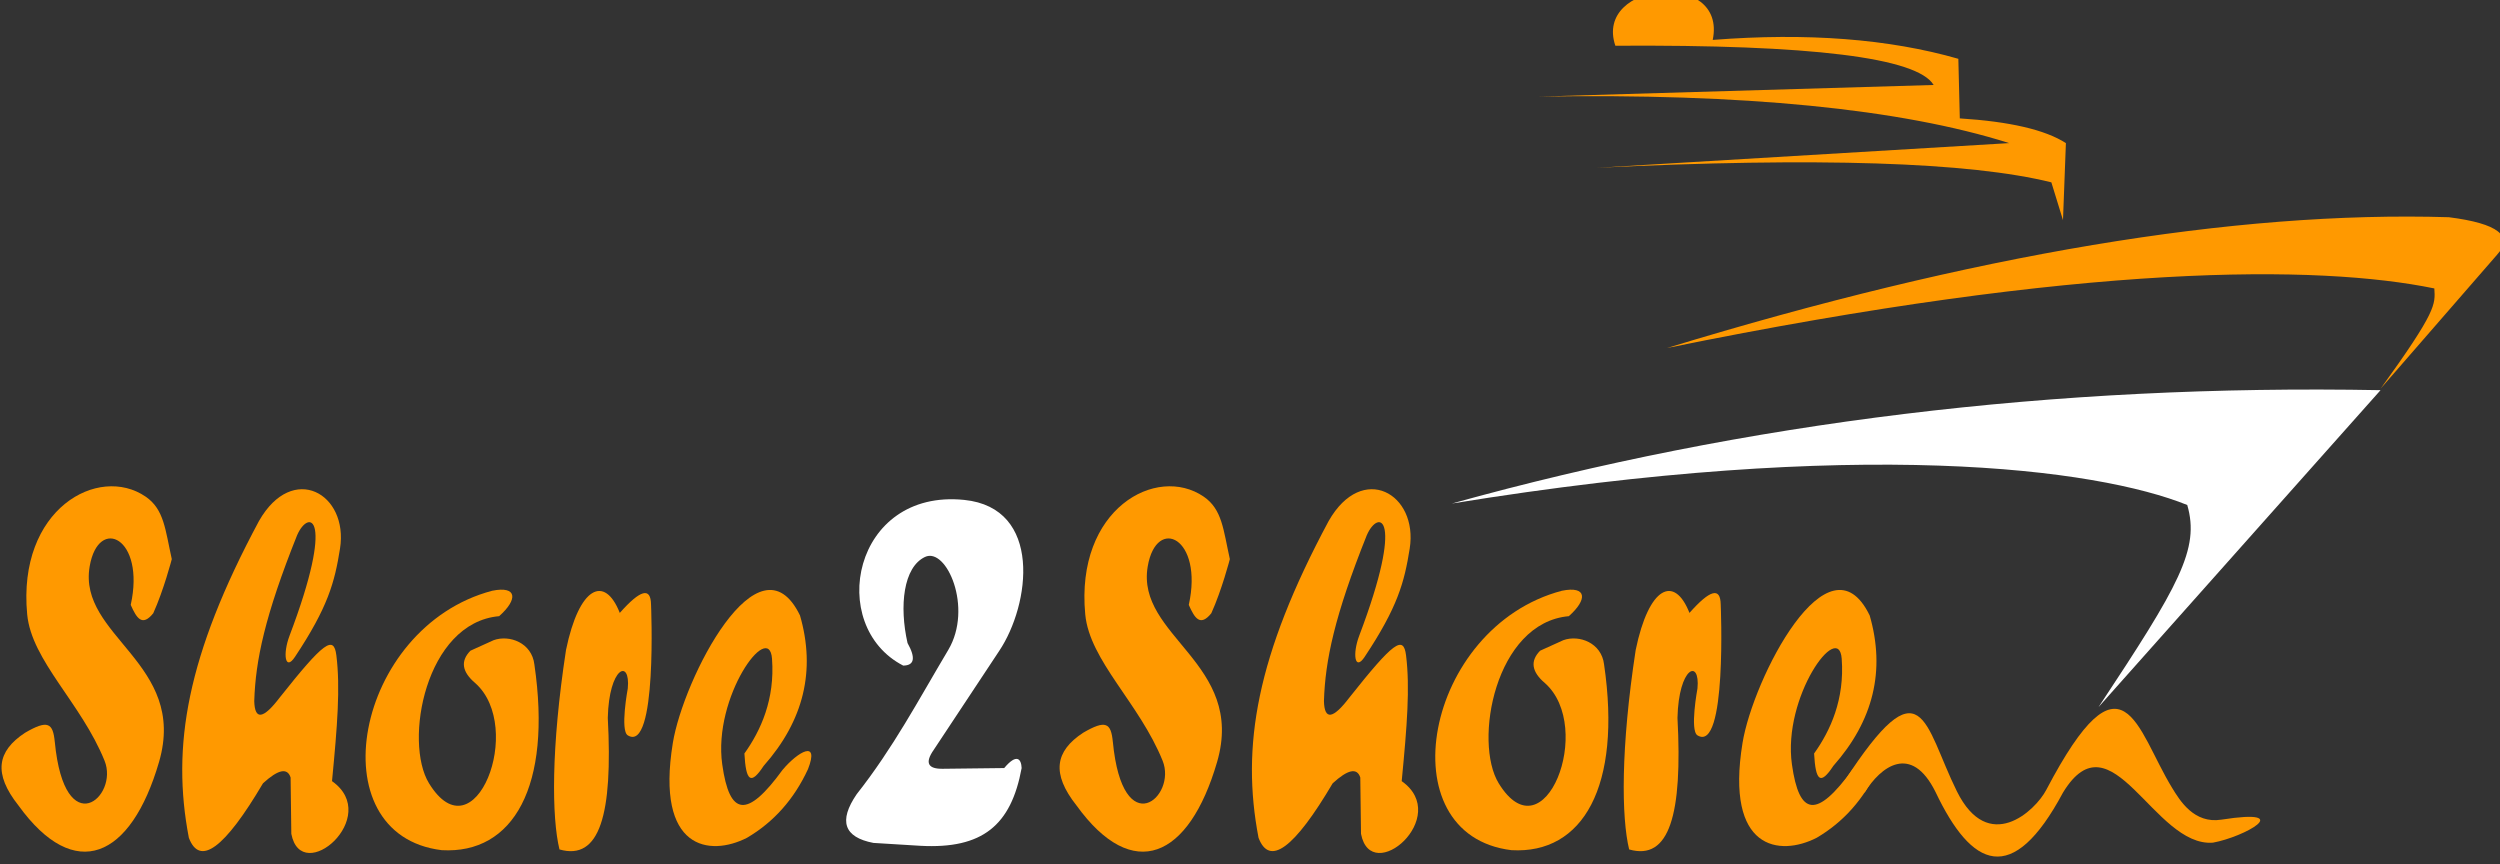 <?xml version="1.0" encoding="UTF-8" standalone="no"?>
<!-- Created with Inkscape (http://www.inkscape.org/) -->

<svg
   xmlns:dc="http://purl.org/dc/elements/1.1/"
   xmlns:cc="http://creativecommons.org/ns#"
   xmlns:rdf="http://www.w3.org/1999/02/22-rdf-syntax-ns#"
   xmlns:svg="http://www.w3.org/2000/svg"
   xmlns="http://www.w3.org/2000/svg"
   xmlns:sodipodi="http://sodipodi.sourceforge.net/DTD/sodipodi-0.dtd"
   xmlns:inkscape="http://www.inkscape.org/namespaces/inkscape"
   width="112.576mm"
   height="38.909mm"
   viewBox="0 0 112.576 38.909"
   version="1.1"
   id="svg5803"
   inkscape:version="0.92.3 (2405546, 2018-03-11)"
   sodipodi:docname="logo_s2s_white.svg">
  <rect x="0" y="0" width="112.576" height="38.909" fill="#333333" stroke="none"/>
  <defs
     id="defs5797" />
  <sodipodi:namedview
     id="base"
     pagecolor="#ffffff"
     bordercolor="#666666"
     borderopacity="1.0"
     inkscape:pageopacity="0.0"
     inkscape:pageshadow="2"
     inkscape:zoom="0.98994949"
     inkscape:cx="-106.5613"
     inkscape:cy="-53.810757"
     inkscape:document-units="mm"
     inkscape:current-layer="g10293-3"
     showgrid="false"
     fit-margin-top="0"
     fit-margin-left="0"
     fit-margin-right="0"
     fit-margin-bottom="0"
     inkscape:window-width="1850"
     inkscape:window-height="1016"
     inkscape:window-x="70"
     inkscape:window-y="27"
     inkscape:window-maximized="1" />
  <g
     inkscape:label="Capa 1"
     inkscape:groupmode="layer"
     id="layer1"
     transform="translate(-41.986,-49.248)">
    <g
       id="g10293-3"
       transform="matrix(0.331,0,0,-0.331,-43.089,499.43)"
       inkscape:export-xdpi="90"
       inkscape:export-ydpi="90">
      <path
         inkscape:export-ydpi="90"
         inkscape:export-xdpi="90"
         inkscape:connector-curvature="0"
         id="path14-2-3-7-6"
         style="fill:#ff9900;fill-opacity:1;fill-rule:evenodd;stroke:none"
         d="m 264.477,1259.137 c -0.247,2.57 -0.938,3.059 -4.053,1.236 -3.806,-2.504 -4.333,-5.536 -0.89,-9.886 7.655,-10.607 15.307,-7.229 19.13,5.932 3.905,13.445 -11.072,17.054 -9.441,26.594 1.186,6.935 7.612,3.905 5.586,-5.24 0.789,-1.783 1.547,-3.019 3.065,-1.137 1.433,3.169 2.521,7.365 2.521,7.365 -0.89,4.004 -1.038,6.776 -3.559,8.502 -6.426,4.399 -17.466,-1.671 -16.114,-16.015 0.595,-6.318 7.347,-12.046 10.529,-19.921 1.977,-4.894 -5.438,-11.304 -6.772,2.57 z" />
      <path
         inkscape:export-ydpi="90"
         inkscape:export-xdpi="90"
         inkscape:connector-curvature="0"
         id="path16-0-6-5-7"
         style="fill:#ff9900;fill-opacity:1;fill-rule:evenodd;stroke:none"
         d="m 408.419,1259.137 c -0.247,2.57 -0.938,3.059 -4.053,1.236 -3.806,-2.504 -4.333,-5.536 -0.89,-9.886 7.655,-10.607 15.307,-7.229 19.13,5.932 3.905,13.445 -11.072,17.054 -9.441,26.594 1.186,6.935 7.612,3.905 5.586,-5.24 0.789,-1.783 1.546,-3.019 3.065,-1.137 1.433,3.169 2.521,7.365 2.521,7.365 -0.89,4.004 -1.038,6.776 -3.559,8.502 -6.426,4.399 -17.466,-1.671 -16.114,-16.015 0.595,-6.318 7.347,-12.046 10.529,-19.921 1.977,-4.894 -5.438,-11.304 -6.772,2.57 z" />
      <path
         inkscape:export-ydpi="90"
         inkscape:export-xdpi="90"
         inkscape:connector-curvature="0"
         id="path18-6-7-3-5"
         style="fill:#ff9900;fill-opacity:1;fill-rule:evenodd;stroke:none"
         d="m 296.409,1273.57 c 6.278,16.559 2.62,17.301 1.038,13.692 -4.386,-10.958 -5.671,-17.071 -5.833,-22.59 0.071,-2.607 1.225,-2.442 3.46,0.494 6.031,7.612 7.367,8.515 7.711,5.734 0.544,-4.399 0.139,-9.507 -0.593,-17.103 6.871,-4.844 -4.152,-14.384 -5.536,-7.168 l -0.098,7.662 c -0.44,1.364 -1.692,1.101 -3.757,-0.791 -5.233,-8.868 -8.594,-11.34 -10.084,-7.415 -2.389,12.441 -0.296,24.766 9.54,43.103 4.593,8.062 12.21,3.707 11.023,-3.757 -0.731,-4.598 -1.631,-7.958 -6.129,-14.73 -1.334,-2.008 -1.685,0.378 -0.742,2.867 z" />
      <path
         inkscape:export-ydpi="90"
         inkscape:export-xdpi="90"
         inkscape:connector-curvature="0"
         id="path20-4-5-5-3"
         style="fill:#ff9900;fill-opacity:1;fill-rule:evenodd;stroke:none"
         d="m 321.668,1267.144 c -1.806,1.535 -2.02,3.002 -0.643,4.399 l 3.163,1.434 c 2.136,0.763 5.19,-0.346 5.536,-3.312 2.422,-16.559 -2.863,-25.82 -12.605,-25.259 -17.054,2.076 -11.863,30.351 6.871,35.294 3.417,0.692 3.51,-1.186 0.939,-3.46 -10.034,-0.89 -13.001,-17.103 -9.54,-22.738 6.213,-10.118 13.099,7.612 6.278,13.643 z" />
      <path
         inkscape:export-ydpi="90"
         inkscape:export-xdpi="90"
         inkscape:connector-curvature="0"
         id="path22-33-3-6-5"
         style="fill:#ff9900;fill-opacity:1;fill-rule:evenodd;stroke:none"
         d="m 333.136,1244.505 c 5.48,-1.574 7.276,4.753 6.574,17.894 0.16,6.971 3.114,8.107 2.719,4.004 0,0 -1.068,-5.726 0,-6.377 4.053,-2.471 3.164,17.795 3.164,17.795 -0.033,2.407 -1.45,2.028 -4.251,-1.137 -2.058,5.226 -5.536,3.608 -7.316,-5.042 -2.046,-13.368 -1.947,-22.777 -0.89,-27.137 z" />
      <path
         inkscape:export-ydpi="90"
         inkscape:export-xdpi="90"
         inkscape:connector-curvature="0"
         id="path24-6-5-2-6"
         style="fill:#ff9900;fill-opacity:1;fill-rule:evenodd;stroke:none"
         d="m 358.296,1257.555 c 0.205,-3.743 0.848,-4.37 2.62,-1.681 5.458,6.166 7.105,12.988 4.943,20.464 -5.586,11.517 -15.879,-8.612 -17.301,-17.35 -2.373,-14.582 5.042,-15.472 10.084,-12.901 3.648,2.143 6.416,5.257 8.304,9.342 1.591,4.056 -1.335,2.422 -3.46,-0.098 -4.803,-6.599 -7.213,-6.362 -8.206,0.742 -1.285,9.194 6.377,19.674 6.772,14.384 0.414,-5.535 -1.532,-9.787 -3.757,-12.901 z" />
      <path
         inkscape:export-ydpi="90"
         inkscape:export-xdpi="90"
         inkscape:connector-curvature="0"
         id="path26-9-6-9-2"
         style="fill:#ffffff;fill-opacity:1;fill-rule:evenodd;stroke:none"
         d="m 380.491,1272.582 c 1.129,-2.028 0.932,-3.05 -0.593,-3.065 -10.471,5.402 -6.85,24.084 8.304,22.54 10.677,-1.087 8.996,-14.236 4.745,-20.563 l -8.898,-13.445 c -1.23,-1.76 -0.801,-2.616 1.285,-2.57 l 8.304,0.098 c 1.712,2.043 2.323,1.236 2.373,0 -1.433,-7.806 -5.338,-11.023 -13.742,-10.578 l -6.426,0.395 c -4.006,0.77 -4.764,2.978 -2.274,6.624 4.993,6.34 8.331,12.688 12.457,19.624 3.411,5.734 -0.247,14.038 -3.164,12.654 -2.941,-1.396 -3.515,-6.653 -2.373,-11.715 z" />
      <path
         inkscape:export-ydpi="90"
         inkscape:export-xdpi="90"
         inkscape:connector-curvature="0"
         id="path28-0-2-1-9"
         style="fill:#ff9900;fill-opacity:1;fill-rule:evenodd;stroke:none"
         d="m 441.933,1273.57 c 6.278,16.559 2.62,17.301 1.038,13.692 -4.386,-10.958 -5.671,-17.071 -5.833,-22.59 0.071,-2.607 1.225,-2.442 3.46,0.494 6.03,7.612 7.367,8.515 7.711,5.734 0.544,-4.399 0.139,-9.507 -0.593,-17.103 6.871,-4.844 -4.152,-14.384 -5.536,-7.168 l -0.098,7.662 c -0.44,1.364 -1.692,1.101 -3.757,-0.791 -5.233,-8.868 -8.594,-11.34 -10.084,-7.415 -2.389,12.441 -0.296,24.766 9.54,43.103 4.593,8.062 12.21,3.707 11.023,-3.757 -0.731,-4.598 -1.631,-7.958 -6.13,-14.73 -1.334,-2.008 -1.685,0.378 -0.742,2.867 z" />
      <path
         inkscape:export-ydpi="90"
         inkscape:export-xdpi="90"
         inkscape:connector-curvature="0"
         id="path30-4-9-2-1"
         style="fill:#ff9900;fill-opacity:1;fill-rule:evenodd;stroke:none"
         d="m 467.192,1267.144 c -1.806,1.535 -2.02,3.002 -0.643,4.399 l 3.164,1.434 c 2.136,0.763 5.19,-0.346 5.536,-3.312 2.422,-16.559 -2.863,-25.82 -12.605,-25.259 -17.054,2.076 -11.863,30.351 6.871,35.294 3.417,0.692 3.51,-1.186 0.939,-3.46 -10.034,-0.89 -13,-17.103 -9.54,-22.738 6.213,-10.118 13.099,7.612 6.278,13.643 z" />
      <path
         inkscape:export-ydpi="90"
         inkscape:export-xdpi="90"
         inkscape:connector-curvature="0"
         id="path32-8-1-7-2"
         style="fill:#ff9900;fill-opacity:1;fill-rule:evenodd;stroke:none"
         d="m 478.66,1244.505 c 5.48,-1.574 7.276,4.753 6.574,17.894 0.16,6.971 3.114,8.107 2.719,4.004 0,0 -1.068,-5.726 0,-6.377 4.053,-2.471 3.163,17.795 3.163,17.795 -0.033,2.407 -1.45,2.028 -4.251,-1.137 -2.058,5.226 -5.536,3.608 -7.316,-5.042 -2.046,-13.368 -1.947,-22.777 -0.89,-27.137 z" />
      <path
         inkscape:export-ydpi="90"
         inkscape:export-xdpi="90"
         inkscape:connector-curvature="0"
         id="path34-5-2-0-7"
         style="fill:#ff9900;fill-opacity:1;fill-rule:evenodd;stroke:none"
         d="m 503.82,1257.555 c 0.205,-3.743 0.848,-4.37 2.62,-1.681 5.458,6.166 7.105,12.988 4.943,20.464 -5.586,11.517 -15.879,-8.612 -17.301,-17.35 -2.373,-14.582 5.042,-15.472 10.084,-12.901 3.648,2.143 6.416,5.257 8.304,9.342 1.591,4.056 -1.335,2.422 -3.46,-0.098 -4.803,-6.599 -7.213,-6.362 -8.206,0.742 -1.285,9.194 6.377,19.674 6.772,14.384 0.414,-5.535 -1.532,-9.787 -3.757,-12.901 z" />
      <path
         inkscape:export-ydpi="90"
         inkscape:export-xdpi="90"
         inkscape:connector-curvature="0"
         id="path36-1-7-9-0"
         style="fill:#ff9900;fill-opacity:1;fill-rule:nonzero;stroke:none"
         d="m 507.924,1253.774 c 10.676,16.434 10.793,7.785 15.323,-1.361 4.267,-8.615 10.633,-2.712 12.16,0.198 10.479,19.97 12.249,8.239 17.103,0.297 1.087,-1.78 2.995,-4.934 6.723,-4.35 10.311,1.616 3.065,-2.373 -1.157,-3.13 -8.037,-0.627 -13.771,17.662 -20.388,6.825 -6.922,-12.95 -12.441,-10.239 -17.346,0.063 -3.305,6.672 -7.475,3.459 -9.65,-0.076 l -2.767,1.535 z" />
      <path
         inkscape:export-ydpi="90"
         inkscape:export-xdpi="90"
         inkscape:connector-curvature="0"
         id="path38-2-0-3-9"
         style="fill:#ffffff;fill-opacity:1;fill-rule:evenodd;stroke:none"
         d="m 542.524,1263.882 38.358,43.104 c -44.282,0.825 -86.399,-4.316 -126.345,-15.422 55.561,9.053 87.725,4.769 100.048,-0.198 1.735,-5.98 -1.099,-10.923 -12.061,-27.483 z" />
      <path
         inkscape:export-ydpi="90"
         inkscape:export-xdpi="90"
         inkscape:connector-curvature="0"
         id="path40-9-9-6-3"
         style="fill:#ff9900;fill-opacity:1;fill-rule:evenodd;stroke:none"
         d="m 580.883,1307.183 15.818,18.191 c 2.359,2.575 0.184,4.288 -6.525,5.141 -29.166,0.887 -64.625,-5.045 -106.375,-17.795 57.066,11.656 88.703,11.326 104.398,8.107 0.133,-2.202 0.331,-3.059 -7.316,-13.643 z" />
      <path
         inkscape:export-ydpi="90"
         inkscape:export-xdpi="90"
         inkscape:connector-curvature="0"
         id="path42-7-3-0-6"
         style="fill:#ff9900;fill-opacity:1;fill-rule:evenodd;stroke:none"
         d="m 537.68,1330.119 0.396,10.479 c -2.812,1.81 -7.624,2.931 -14.434,3.361 l -0.198,8.107 c -9.445,2.714 -20.584,3.571 -33.415,2.57 1.993,9.629 -16.213,8.008 -13.248,-0.791 26.64,0.165 41.074,-1.615 43.301,-5.339 l -53.781,-1.582 c 27.919,0.456 49.273,-1.653 64.062,-6.327 l -56.153,-3.361 c 30.118,1.451 50.748,0.792 61.887,-1.977 z" />
    </g>
  </g>
</svg>
